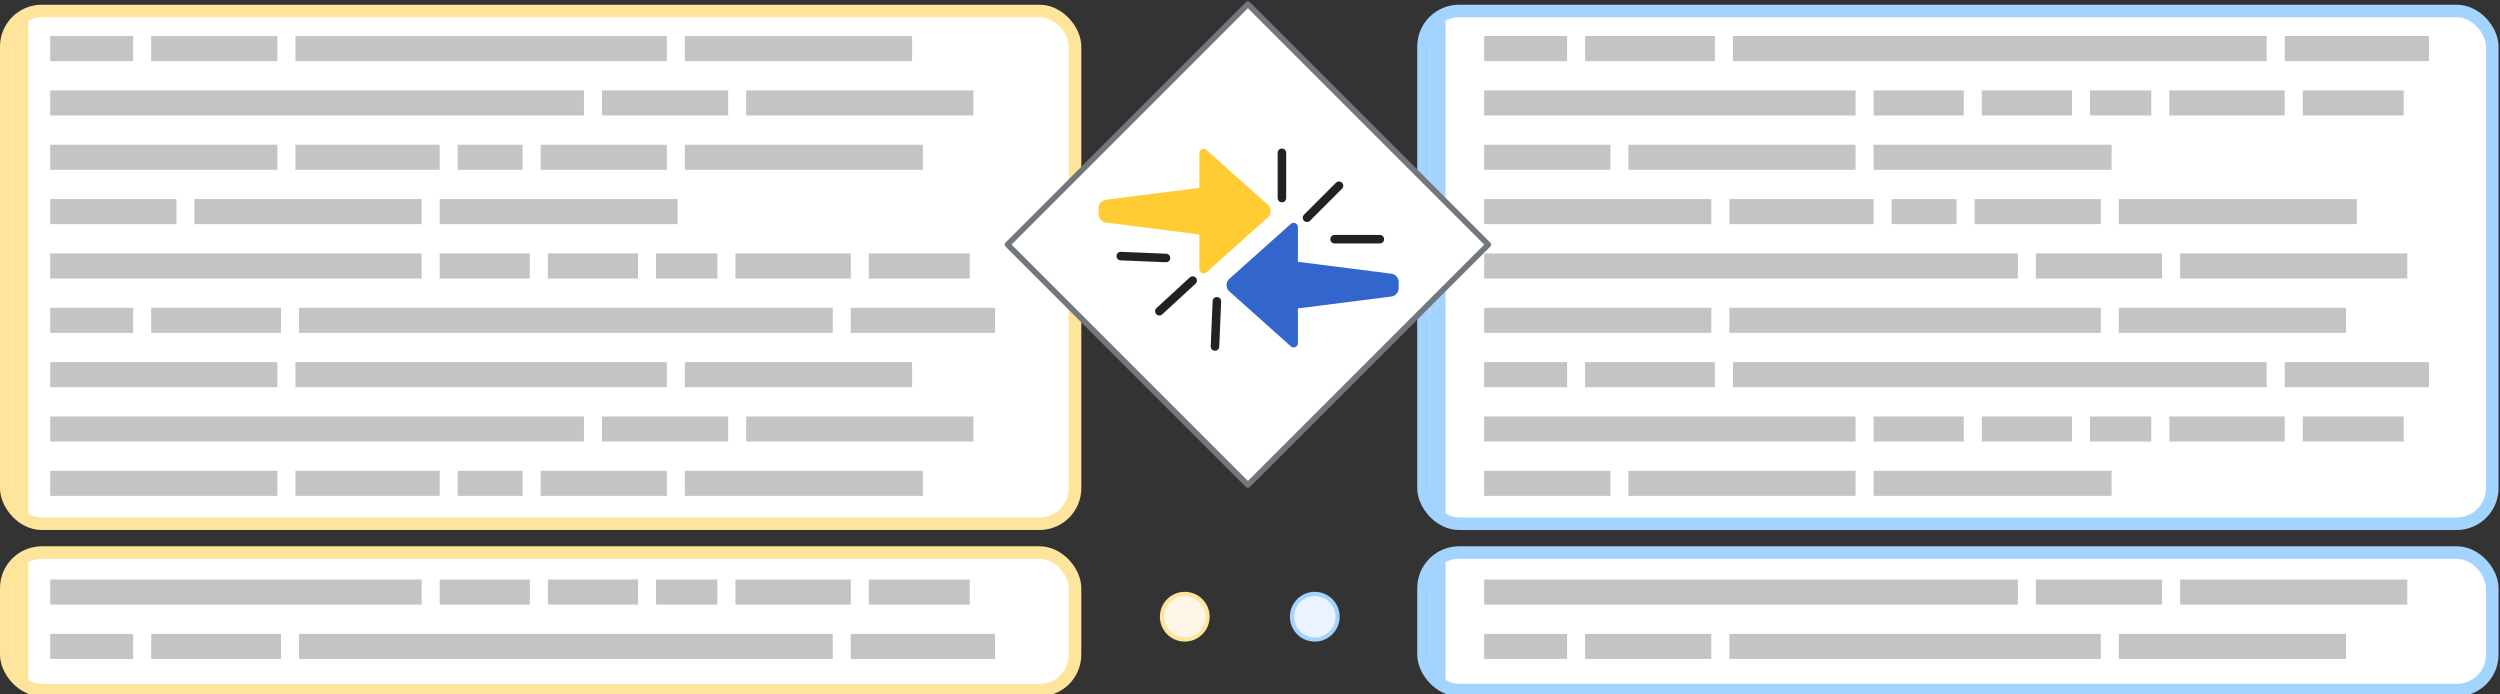 <svg xmlns="http://www.w3.org/2000/svg" width="598" height="166" fill="none" viewBox="0 0 598 166">
	<rect x="0" y="0" width="598" height="166" fill="#333333" stroke="none"/>
	<circle cx="283.396" cy="147.516" r="5.451" fill="#fef6e7" stroke="#ffe49c"/>
	<circle cx="314.494" cy="147.516" r="5.451" fill="#eaf3ff" stroke="#a3d3ff"/>
	<rect width="255.647" height="32.91" x="340.5" y="132.172" fill="#fff" stroke="#a3d3ff" stroke-width="3" rx="8.5"/>
	<path fill="#a3d3ff" d="M341.973 133.85h3.803v29.262h-3.803z"/>
	<path fill="#c4c4c4" d="M355.008 151.619h19.84v6h-19.84zm151.816 0h54.343v6h-54.343zm14.664-13h54.343v6h-54.343zm-142.332 13h30.191v6h-30.191zm107.824-13h30.191v6H486.98zm-131.972 0h127.664v6H355.008zm58.656 13h88.847v6h-88.847z"/>
	<rect width="255.647" height="122.646" x="340.5" y="2.629" fill="#fff" stroke="#a3d3ff" stroke-width="3" rx="8.5"/>
	<path fill="#a3d3ff" d="M341.973 4.66h3.803v118.804h-3.803z"/>
	<path fill="#c4c4c4" d="M355.008 8.619h19.84v6h-19.84zm93.16 13h21.565v6h-21.565zm25.875 0h21.565v6h-21.565zm25.879 0h14.664v6h-14.664zm18.976 0h27.603v6h-27.603zm-70.73 13h56.931v6h-56.931zm4.309 13h15.527v6h-15.527zm54.347 0h56.931v6h-56.931zm-151.816 0h54.343v6h-54.343zm58.656 0h34.504v6h-34.504zm58.656 0h30.191v6H472.32zm-82.812-13h54.343v6h-54.343zm117.316 39h54.343v6h-54.343zm14.664-13h54.343v6h-54.343zm-166.48-26h30.191v6h-30.191zm0 39h54.343v6h-54.343zm131.972-13h30.191v6H486.98zm63.836-39h24.153v6h-24.153zm-171.66-13h31.053v6h-31.053zm167.348 0h34.504v6h-34.504zm-131.981 0h127.664v6H414.523zm-59.515 52h127.664v6H355.008zm0 26h19.84v6h-19.84zm93.156 13h21.565v6h-21.565zm25.883 0h21.565v6h-21.565zm25.875 0h14.664v6h-14.664zm18.976 0h27.603v6h-27.603zm-70.734 13h56.931v6h-56.931zm-58.656 0h54.343v6h-54.343zm-34.5 0h30.191v6h-30.191zm195.804-13h24.153v6h-24.153zm-171.656-13h31.053v6h-31.053zm167.344 0h34.504v6H546.5zm-131.977 0h127.664v6H414.523zm-59.515 13h88.847v6h-88.847zm0-78h88.847v6h-88.847zm58.656 52h88.847v6h-88.847z"/>
	<rect width="255.647" height="32.91" x="1.5" y="132.172" fill="#fff" stroke="#ffe49c" stroke-width="3" rx="8.5"/>
	<path fill="#ffe49c" d="M2.973 133.851h3.803v29.262H2.973z"/>
	<path fill="#c4c4c4" d="M12.012 157.619h19.84v-6h-19.84zm93.16-13h21.565v-6h-21.565zm25.879 0h21.565v-6h-21.565zm25.875 0h14.664v-6h-14.664zm18.98 0h27.603v-6h-27.603zm31.914 0h24.153v-6H207.82zm-171.656 13h31.053v-6H36.164zm167.344 0h34.504v-6h-34.504zm-131.977 0h127.664v-6H71.531zm-59.519-13h88.847v-6H12.012z"/>
	<rect width="255.647" height="122.646" x="1.5" y="2.629" fill="#fff" stroke="#ffe49c" stroke-width="3" rx="8.5"/>
	<path fill="#ffe49c" d="M2.973 4.66h3.803v118.804H2.973z"/>
	<path fill="#c4c4c4" d="M109.484 118.619h15.527v-6h-15.527zm54.344 0h56.931v-6h-56.931zm0-25.999h54.343v-6h-54.343zm14.664 12.999h54.343v-6h-54.343zm-166.48 13h54.343v-6H12.012zm0-25.999h54.343v-6H12.012zm131.976 12.999h30.191v-6h-30.191zm-73.32 13h34.504v-6H70.668zm58.656 0h30.191v-6h-30.191zm-117.312-13h127.664v-6H12.012zM70.668 92.62h88.847v-6H70.668zm-58.656-13h19.84v-6h-19.84zm97.472-39h15.527v-6h-15.527zm-97.472-26h19.84v-6h-19.84zm93.16 52h21.565v-6h-21.565zm25.879 0h21.565v-6h-21.565zm25.875 0h14.664v-6h-14.664zm18.98 0h27.603v-6h-27.603zm-70.734-13h56.931v-6h-56.931zm58.656-13h56.931v-6h-56.931zm-117.312 13h54.343v-6H46.516zm117.312-39h54.343v-6h-54.343zm14.664 13h54.343v-6h-54.343zm-166.48 13h54.343v-6H12.012zm0 13h30.19v-6h-30.19zm24.152-39h30.191v-6h-30.19zm107.824 13h30.191v-6h-30.191zm-73.32 13h34.504v-6H70.668zm58.656 0h30.191v-6h-30.191zm78.496 26h24.153v-6H207.82zm-171.656 13h31.053v-6H36.164zm167.344 0h34.504v-6h-34.504zm-131.977 0h127.664v-6H71.531zm-59.519-52h127.664v-6H12.012zm0 39h88.847v-6H12.012zm58.656-52h88.847v-6H70.668z"/>
	<path fill="#fff" stroke="#72777d" stroke-linejoin="round" stroke-width="1.361" d="M356 58.5 298.5 1 241 58.5l57.5 57.5z"/>
	<path fill="#fc3" d="M303.262 52.027a2.04 2.04 0 0 0 0-3.044l-14.677-13.119c-.658-.588-1.701-.121-1.701.761v8.307l-22.325 2.838a2.04 2.04 0 0 0-1.784 2.025v1.42c0 1.027.765 1.895 1.784 2.025l22.325 2.838v8.307c0 .882 1.043 1.349 1.701.76z"/>
	<path fill="#36c" d="M294.082 66.675a2.04 2.04 0 0 0 0 3.044l14.677 13.12c.658.587 1.701.12 1.701-.762V73.77l22.324-2.838a2.04 2.04 0 0 0 1.784-2.025v-1.42a2.04 2.04 0 0 0-1.784-2.024l-22.324-2.839v-8.307c0-.882-1.043-1.349-1.701-.76z"/>
	<path stroke="#222" stroke-linecap="round" stroke-width="2.041" d="m290.625 82.884.453-10.817M268.09 61.259l10.817.452m-1.591 12.731 7.969-7.328m21.352-30.564v10.826m23.418 9.839h-10.827m1.061-12.787-7.655 7.655"/>
</svg>
